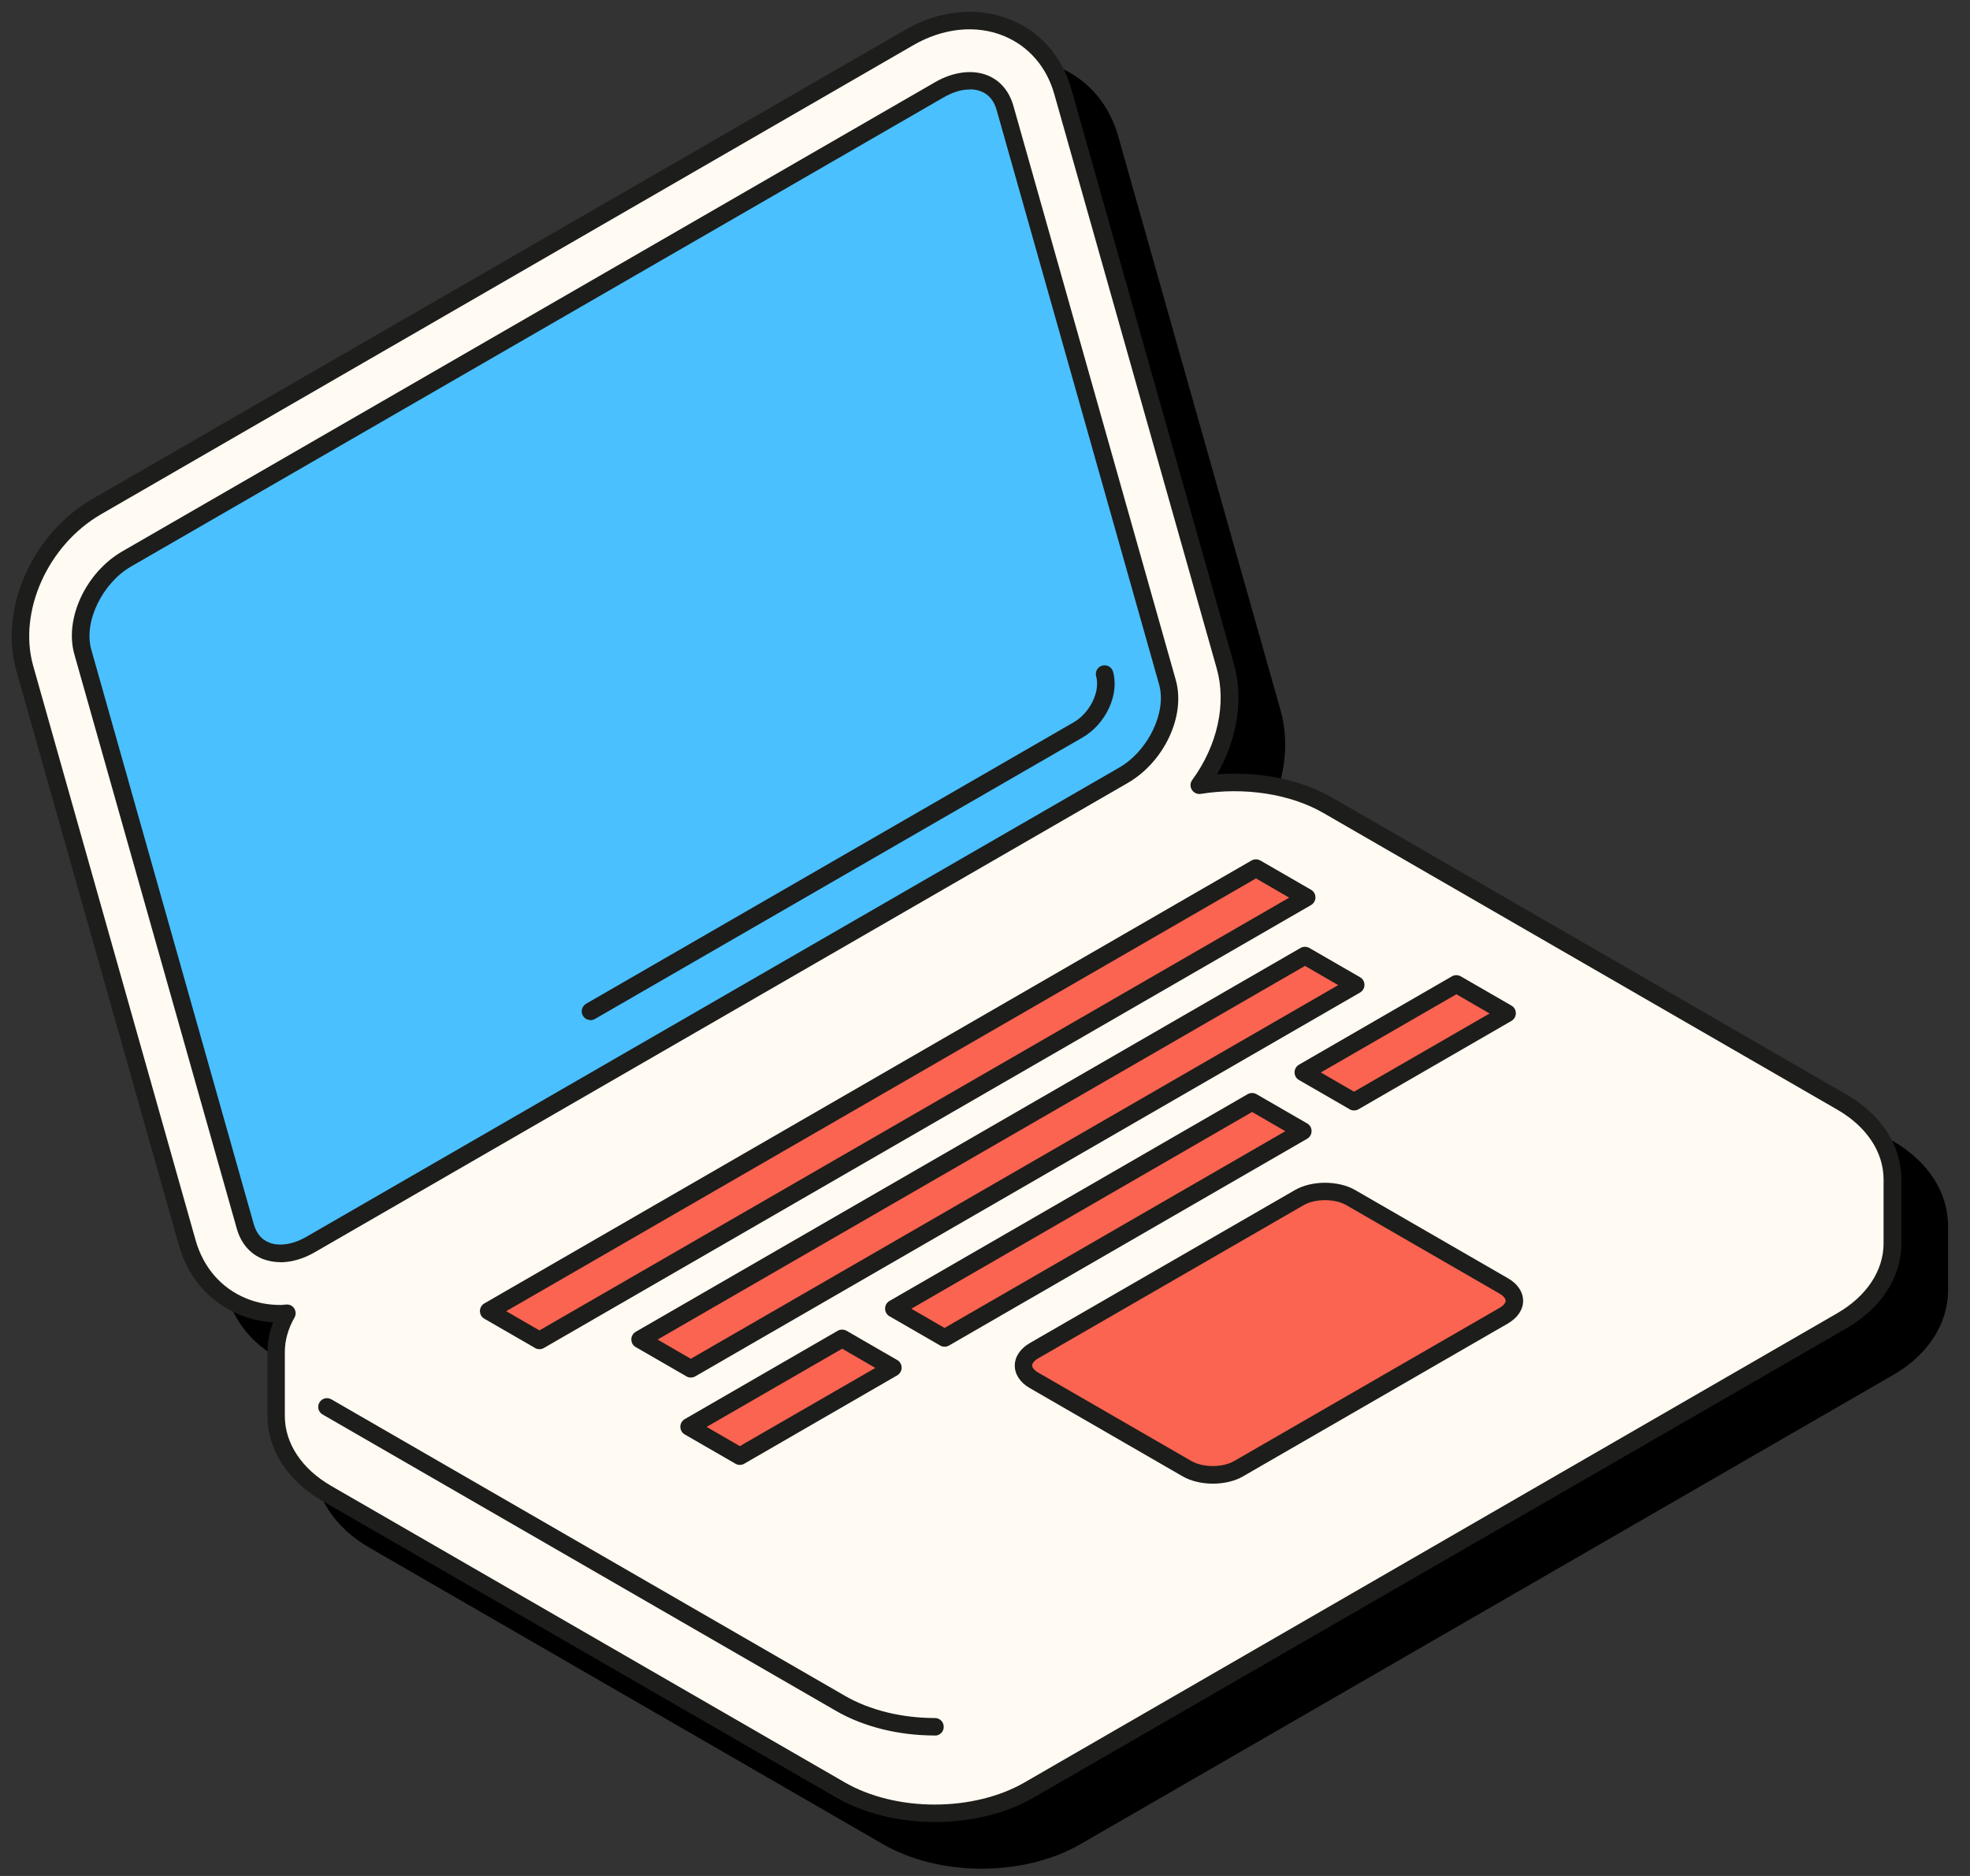 <?xml version="1.0" encoding="UTF-8"?><svg id="d" xmlns="http://www.w3.org/2000/svg" viewBox="0 0 168 160"><rect x="0" y="0" width="168" height="160" fill="#333333" stroke="none"/><g id="e"><path d="m161.44,97.34l-43.82-25.3c-2.7-1.56-6.28-2.27-9.84-2,1.74-3.03,2.27-6.46,1.43-9.44l-13.85-48.98c-.79-2.8-2.64-4.91-5.21-5.95-2.78-1.13-6.05-.8-8.97.88L11.87,46.56c-5.12,2.96-7.96,9.38-6.48,14.63l13.85,48.98c.79,2.8,2.64,4.91,5.21,5.95.89.36,1.84.58,2.83.64-.32.83-.48,1.68-.48,2.54v5.44c0,2.89,1.71,5.53,4.7,7.26l43.82,25.3c2.32,1.34,5.31,2.08,8.4,2.08s6.07-.74,8.4-2.08l69.31-40.02c2.99-1.72,4.7-4.37,4.7-7.26v-5.44c0-2.89-1.71-5.53-4.7-7.26Z"/><path d="m157.07,93.99l-43.82-25.3c-3.07-1.77-7.19-2.33-10.95-1.72,2.19-3,3.15-6.83,2.2-10.17l-13.85-48.98c-.73-2.57-2.42-4.51-4.77-5.47-2.56-1.04-5.59-.74-8.31.84L8.24,43.21c-4.83,2.79-7.53,8.85-6.13,13.78l13.85,48.98c.73,2.57,2.42,4.51,4.77,5.46,1,.41,2.07.61,3.17.61.19,0,.38-.03.56-.04-.59,1.03-.92,2.14-.92,3.31v5.44c0,2.61,1.58,5.02,4.33,6.61l43.82,25.3c2.29,1.32,5.16,1.98,8.03,1.98s5.74-.66,8.03-1.98l69.31-40.02c2.75-1.59,4.33-4,4.33-6.61v-5.44c0-2.61-1.58-5.02-4.33-6.61Z" fill="#fffaf2"/><path d="m79.73,155.4c-3.09,0-6.07-.74-8.4-2.08l-43.82-25.3c-2.99-1.72-4.7-4.37-4.7-7.26v-5.44c0-.86.16-1.71.48-2.54-.99-.06-1.93-.28-2.83-.64-2.57-1.04-4.42-3.16-5.21-5.95L1.39,57.19c-1.49-5.25,1.36-11.67,6.48-14.63L77.19,2.55c2.92-1.69,6.19-2.01,8.97-.88,2.57,1.04,4.42,3.16,5.21,5.95l13.85,48.98c.84,2.98.31,6.41-1.43,9.44,3.56-.27,7.14.44,9.84,2l43.82,25.3c2.99,1.72,4.7,4.37,4.7,7.26v5.44c0,2.89-1.71,5.53-4.7,7.26l-69.31,40.02c-2.32,1.34-5.31,2.08-8.4,2.08Zm-55.26-44.14c.26,0,.5.13.63.35.14.23.15.53.01.77-.54.95-.82,1.94-.82,2.94v5.44c0,2.34,1.44,4.52,3.95,5.97l43.82,25.3c2.1,1.21,4.82,1.88,7.65,1.88s5.55-.67,7.65-1.88l69.31-40.02c2.51-1.45,3.96-3.63,3.96-5.97v-5.44c0-2.34-1.44-4.51-3.95-5.96h0l-43.82-25.3c-2.82-1.63-6.73-2.23-10.46-1.63-.3.05-.6-.09-.76-.35-.16-.26-.15-.59.03-.83,2.16-2.96,2.94-6.52,2.09-9.52l-13.85-48.98c-.66-2.34-2.2-4.11-4.34-4.98-2.35-.95-5.14-.66-7.66.79L8.62,43.86c-4.55,2.63-7.09,8.31-5.79,12.93l13.85,48.98c.66,2.34,2.2,4.11,4.34,4.98.9.37,1.87.55,2.89.55.08,0,.18,0,.28-.02.08,0,.16-.01.23-.02.02,0,.03,0,.05,0Z" fill="#1d1d1b"/><path d="m23.91,106.91c-.45,0-.86-.08-1.24-.23-.88-.36-1.47-1.06-1.76-2.1L7.06,55.59c-.76-2.68.96-6.32,3.75-7.93L80.13,7.64c.86-.5,1.75-.76,2.57-.76.45,0,.86.08,1.24.23.87.35,1.47,1.06,1.76,2.1l13.85,48.98c.76,2.69-.96,6.32-3.75,7.93L26.48,106.15c-.86.5-1.75.76-2.57.76Z" fill="#4ac0ff"/><path d="m23.91,107.65c-.54,0-1.05-.1-1.52-.28-1.08-.44-1.85-1.34-2.2-2.59L6.34,55.8c-.86-3.04.98-6.98,4.1-8.78L79.76,7c1.52-.88,3.18-1.09,4.46-.57,1.08.44,1.84,1.34,2.2,2.59l13.85,48.98c.86,3.04-.98,6.98-4.1,8.78L26.85,106.8c-.97.56-1.99.86-2.95.86ZM82.7,7.63c-.69,0-1.45.23-2.2.66L11.19,48.31c-2.48,1.43-4.07,4.74-3.41,7.08l13.85,48.98c.23.82.66,1.35,1.33,1.61.28.12.61.17.96.17.69,0,1.45-.23,2.2-.66l69.32-40.02c2.48-1.43,4.07-4.74,3.41-7.08l-13.85-48.98c-.23-.82-.66-1.34-1.32-1.61-.29-.12-.61-.18-.96-.18Z" fill="#1d1d1b"/><polygon points="111.43 76.55 46 114.33 41.67 111.83 107.1 74.05 111.43 76.55" fill="#fa6450"/><path d="m46,115.07c-.13,0-.26-.03-.37-.1l-4.33-2.5c-.23-.13-.37-.38-.37-.65s.14-.51.37-.65l65.43-37.78c.23-.13.52-.13.75,0l4.33,2.5c.23.13.37.38.37.65s-.14.51-.37.65l-65.43,37.78c-.12.07-.24.1-.37.1Zm-2.83-3.24l2.83,1.64,63.94-36.91-2.83-1.64-63.94,36.91Z" fill="#1d1d1b"/><polygon points="115.61 84.01 58.91 116.74 54.59 114.24 111.29 81.51 115.61 84.01" fill="#fa6450"/><path d="m58.91,117.49c-.13,0-.26-.03-.37-.1l-4.33-2.5c-.23-.13-.37-.38-.37-.65s.14-.51.37-.65l56.7-32.74c.23-.13.52-.13.75,0l4.33,2.5c.23.13.37.38.37.65s-.14.51-.37.65l-56.7,32.74c-.12.07-.24.1-.37.1Zm-2.83-3.24l2.83,1.64,55.21-31.87-2.83-1.64-55.21,31.87Z" fill="#1d1d1b"/><polygon points="76.15 116.66 63.09 124.2 58.77 121.7 71.82 114.16 76.15 116.66" fill="#fa6450"/><path d="m63.09,124.94c-.13,0-.26-.03-.37-.1l-4.33-2.5c-.23-.13-.37-.38-.37-.65s.14-.51.37-.65l13.05-7.54c.23-.13.52-.13.75,0l4.33,2.5c.23.13.37.38.37.65s-.14.51-.37.65l-13.05,7.54c-.12.07-.24.1-.37.1Zm-2.83-3.24l2.83,1.64,11.56-6.67-2.83-1.64-11.56,6.67Z" fill="#1d1d1b"/><polygon points="111.1 96.48 80.55 114.12 76.23 111.62 106.78 93.98 111.1 96.48" fill="#fa6450"/><path d="m80.55,114.86c-.13,0-.26-.03-.37-.1l-4.33-2.5c-.23-.13-.37-.38-.37-.65s.14-.51.37-.65l30.55-17.64c.23-.13.52-.13.75,0l4.33,2.5c.23.13.37.38.37.65s-.14.51-.37.65l-30.55,17.64c-.12.07-.24.1-.37.1Zm-2.83-3.24l2.83,1.64,29.06-16.78-2.83-1.64-29.06,16.78Z" fill="#1d1d1b"/><path d="m128.24,112.22l-22.61,13.05c-1.21.7-3.18.7-4.4,0l-13.04-7.53c-1.21-.7-1.21-1.84,0-2.54l22.61-13.05c1.21-.7,3.18-.7,4.4,0l13.04,7.53c1.21.7,1.21,1.84,0,2.54Z" fill="#fa6450"/><path d="m103.43,126.54c-.93,0-1.85-.21-2.57-.62l-13.04-7.53c-.82-.47-1.28-1.17-1.28-1.92,0-.75.47-1.45,1.28-1.92l22.61-13.05c1.44-.83,3.7-.83,5.14,0l13.04,7.53c.82.47,1.28,1.17,1.28,1.92s-.47,1.44-1.28,1.92h0s-22.61,13.05-22.61,13.05c-.72.42-1.65.62-2.57.62Zm9.57-24.18c-.67,0-1.33.14-1.83.43l-22.61,13.05c-.34.19-.54.43-.54.62s.2.43.54.62l13.04,7.53c.99.57,2.66.57,3.65,0l22.61-13.05c.34-.19.54-.43.54-.62s-.2-.43-.54-.62l-13.04-7.53c-.49-.29-1.16-.43-1.83-.43Zm15.24,9.85h0,0Z" fill="#1d1d1b"/><polygon points="128.52 86.42 115.47 93.96 111.14 91.46 124.2 83.92 128.52 86.42" fill="#fa6450"/><path d="m115.47,94.71c-.13,0-.26-.03-.37-.1l-4.33-2.5c-.23-.13-.37-.38-.37-.65s.14-.51.37-.65l13.05-7.54c.23-.13.52-.13.75,0l4.33,2.5c.23.13.37.38.37.65s-.14.51-.37.65l-13.05,7.54c-.12.07-.24.1-.37.1Zm-2.83-3.24l2.83,1.64,11.56-6.67-2.83-1.64-11.56,6.67Z" fill="#1d1d1b"/><path d="m50.36,87c-.26,0-.51-.13-.65-.37-.21-.36-.08-.81.27-1.02l41.59-24.01c1.38-.8,2.27-2.62,1.91-3.91-.11-.4.12-.81.52-.92.4-.11.81.12.92.52.55,1.95-.61,4.46-2.6,5.61l-41.59,24.01c-.12.07-.25.1-.37.1Z" fill="#1d1d1b"/><path d="m79.73,148.02c-3.09,0-6.07-.74-8.4-2.08l-43.82-25.3c-.36-.21-.48-.66-.27-1.02.21-.36.66-.48,1.02-.27l43.82,25.3c2.1,1.21,4.82,1.88,7.65,1.88.41,0,.75.33.75.75s-.33.75-.75.75Z" fill="#1d1d1b"/></g></svg>